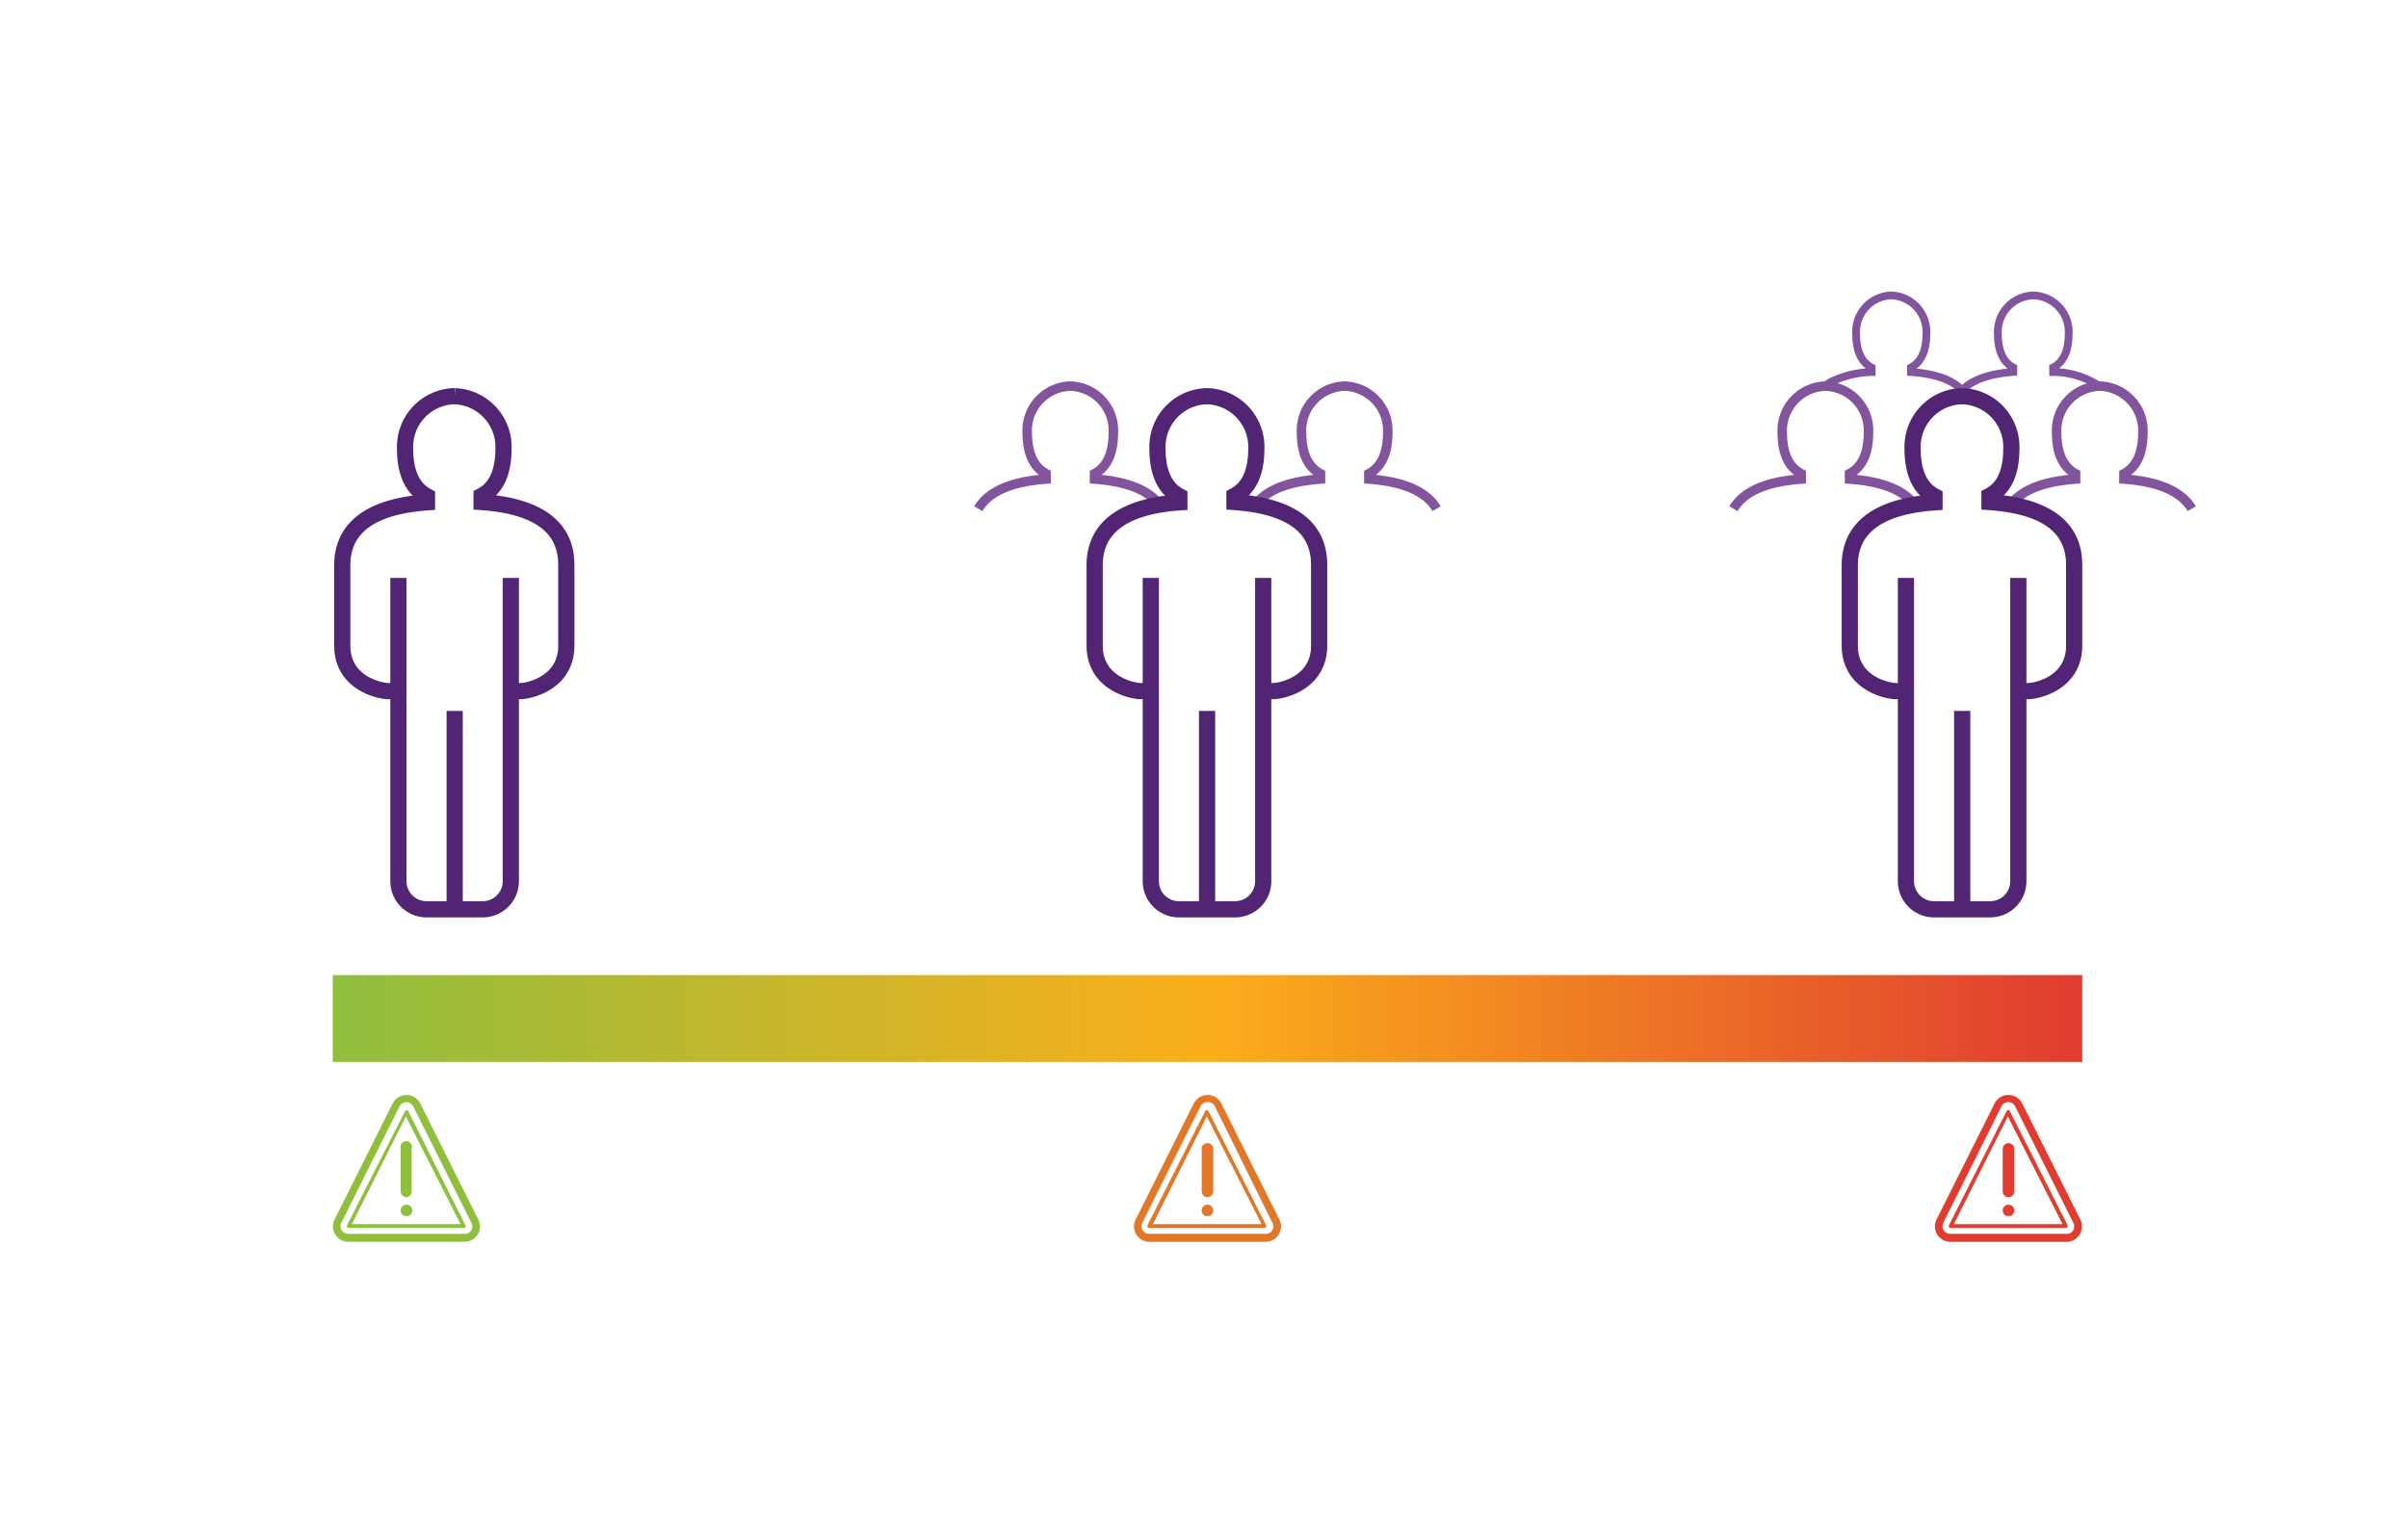 <svg id="Layer_1" data-name="Layer 1" xmlns="http://www.w3.org/2000/svg" xmlns:xlink="http://www.w3.org/1999/xlink" viewBox="0 0 220 140"><defs><style>.cls-1{fill:#90bf3e;}.cls-2{fill:#e03c30;}.cls-3,.cls-4,.cls-5,.cls-6{fill:none;stroke-miterlimit:10;}.cls-3,.cls-4{stroke:#81549d;}.cls-3{stroke-width:0.87px;}.cls-3,.cls-4,.cls-5{fill-rule:evenodd;}.cls-4{stroke-width:0.71px;}.cls-5,.cls-6{stroke:#522474;stroke-width:1.48px;}.cls-7{fill:#e17728;}.cls-8{fill:url(#linear-gradient);}</style><linearGradient id="linear-gradient" x1="30.4" y1="93.08" x2="190.23" y2="93.08" gradientUnits="userSpaceOnUse"><stop offset="0" stop-color="#90bf3e"/><stop offset="0.5" stop-color="#fbae1b"/><stop offset="1" stop-color="#e03c30"/></linearGradient></defs><path class="cls-1" d="M37.14,109.41a.53.53,0,0,1-.53-.53V105a.53.53,0,1,1,1,0v3.9A.52.52,0,0,1,37.14,109.41Z"/><path class="cls-1" d="M37.14,111.12a.71.71,0,0,1-.21,0,.66.66,0,0,1-.17-.12.5.5,0,0,1-.15-.37.52.52,0,0,1,.15-.38,1,1,0,0,1,.17-.12.56.56,0,0,1,.58.12.52.52,0,0,1,.15.38.5.5,0,0,1-.15.37.52.52,0,0,1-.17.12A.64.64,0,0,1,37.14,111.12Z"/><path class="cls-1" d="M42.46,113.49H31.81a1.41,1.41,0,0,1-1.26-2l5.32-10.64a1.41,1.41,0,0,1,1.27-.78h0a1.4,1.4,0,0,1,1.26.78l5.32,10.64a1.41,1.41,0,0,1-1.26,2Zm-5.32-12.77a.7.7,0,0,0-.64.39h0l-5.32,10.65a.7.7,0,0,0,.63,1H42.46a.69.69,0,0,0,.6-.33.71.71,0,0,0,0-.69l-5.32-10.65A.7.7,0,0,0,37.14,100.72Zm-1,.24h0Z"/><path class="cls-1" d="M42.37,112.22H31.86a.18.18,0,0,1-.15-.08.23.23,0,0,1,0-.18L37,101.56a.18.18,0,0,1,.16-.1h0a.18.18,0,0,1,.15.1L42.53,112a.23.23,0,0,1,0,.18A.18.18,0,0,1,42.37,112.22Zm-10.22-.35h9.93l-5-9.84Z"/><path class="cls-2" d="M183.5,109.41a.53.53,0,0,1-.53-.53V105a.53.53,0,0,1,.53-.53.53.53,0,0,1,.53.53v3.9A.53.53,0,0,1,183.5,109.41Z"/><path class="cls-2" d="M183.5,111.12a.71.71,0,0,1-.21,0,.66.66,0,0,1-.17-.12.54.54,0,0,1-.15-.37.56.56,0,0,1,.15-.38,1,1,0,0,1,.17-.12.56.56,0,0,1,.58.12.52.52,0,0,1,.15.38.5.5,0,0,1-.15.37.52.52,0,0,1-.17.12A.64.64,0,0,1,183.5,111.12Z"/><path class="cls-2" d="M188.82,113.49H178.17a1.41,1.41,0,0,1-1.26-2l5.32-10.64a1.41,1.41,0,0,1,1.27-.78h0a1.4,1.4,0,0,1,1.26.78l5.32,10.64a1.41,1.41,0,0,1-1.26,2Zm-5.32-12.77a.71.71,0,0,0-.64.39h0l-5.32,10.65a.7.7,0,0,0,.63,1h10.65a.69.69,0,0,0,.6-.33.71.71,0,0,0,0-.69l-5.32-10.65A.7.7,0,0,0,183.5,100.72Zm-.95.24h0Z"/><path class="cls-2" d="M188.73,112.22H178.22a.18.18,0,0,1-.15-.08.19.19,0,0,1,0-.18l5.25-10.4a.18.18,0,0,1,.16-.1h0a.18.18,0,0,1,.15.1l5.26,10.4a.19.19,0,0,1,0,.18A.18.18,0,0,1,188.73,112.22Zm-10.22-.35h9.93l-5-9.84Z"/><path class="cls-3" d="M183.43,46.49c.87-1.45,2.76-2.46,6.2-2.71v-.49c-1.29-.68-1.73-2.12-1.73-3.78a4.05,4.05,0,0,1,3.86-4.22h.15a4.06,4.06,0,0,1,3.87,4.22c0,1.66-.44,3.1-1.73,3.78v.49c3.43.25,5.33,1.26,6.19,2.71"/><path class="cls-3" d="M158.37,46.49c.86-1.45,2.76-2.46,6.19-2.71v-.49c-1.29-.68-1.73-2.12-1.73-3.78a4.06,4.06,0,0,1,3.87-4.22h.15a4.05,4.05,0,0,1,3.86,4.22c0,1.66-.44,3.1-1.73,3.78v.49c3.44.25,5.33,1.26,6.2,2.71"/><path class="cls-4" d="M166.7,35.29a4.78,4.78,0,0,1,.55-.37A8.93,8.93,0,0,1,171,34v-.4c-1.06-.56-1.42-1.74-1.42-3.11A3.33,3.33,0,0,1,172.71,27h.12A3.33,3.33,0,0,1,176,30.48c0,1.37-.36,2.55-1.41,3.11V34c2.81.2,4.37,1,5.08,2.22"/><path class="cls-4" d="M178.86,36.21c.71-1.19,2.27-2,5.08-2.22v-.4c-1.05-.56-1.41-1.74-1.41-3.11A3.33,3.33,0,0,1,185.7,27h.12A3.33,3.33,0,0,1,189,30.48c0,1.37-.36,2.55-1.42,3.11V34a7.65,7.65,0,0,1,4.31,1.34"/><path class="cls-5" d="M174.13,52.82V80.53a2.57,2.57,0,0,0,2.57,2.57h5.13a2.57,2.57,0,0,0,2.57-2.57V52.82"/><line class="cls-6" x1="179.27" y1="64.97" x2="179.27" y2="83.07"/><path class="cls-5" d="M174.13,63.16h-.92c-.79,0-4.21-.72-4.21-4.16V51.66c0-3,2-5.34,7.74-5.75v-.56c-1.47-.78-2-2.42-2-4.32a4.63,4.63,0,0,1,4.41-4.82h.17A4.63,4.63,0,0,1,183.76,41c0,1.9-.5,3.54-2,4.32v.56c5.77.41,7.74,2.72,7.74,5.75V59c0,3.44-3.42,4.16-4.21,4.16h-.92"/><path class="cls-7" d="M110.32,109.41a.53.53,0,0,1-.53-.53V105a.53.53,0,0,1,.53-.53.53.53,0,0,1,.53.53v3.9A.53.53,0,0,1,110.32,109.41Z"/><path class="cls-7" d="M110.32,111.12a.71.71,0,0,1-.21,0,.66.66,0,0,1-.17-.12.54.54,0,0,1-.15-.37.56.56,0,0,1,.15-.38,1,1,0,0,1,.17-.12.56.56,0,0,1,.58.12.52.52,0,0,1,.15.38.5.5,0,0,1-.15.37.52.52,0,0,1-.17.12A.64.64,0,0,1,110.32,111.12Z"/><path class="cls-7" d="M115.64,113.49H105a1.41,1.41,0,0,1-1.26-2l5.32-10.64a1.41,1.41,0,0,1,1.27-.78h0a1.4,1.4,0,0,1,1.26.78l5.32,10.64a1.41,1.41,0,0,1-1.26,2Zm-5.32-12.77a.7.7,0,0,0-.64.39h0l-5.32,10.65a.7.7,0,0,0,.63,1h10.65a.69.69,0,0,0,.6-.33.71.71,0,0,0,0-.69L111,101.11A.7.7,0,0,0,110.32,100.72Zm-.95.24h0Z"/><path class="cls-7" d="M115.55,112.22H105a.18.18,0,0,1-.15-.08.19.19,0,0,1,0-.18l5.25-10.4a.18.18,0,0,1,.16-.1h0a.18.18,0,0,1,.15.1l5.26,10.4a.19.19,0,0,1,0,.18A.18.18,0,0,1,115.55,112.22Zm-10.22-.35h9.93l-5-9.84Z"/><path class="cls-3" d="M114.44,46.49c.87-1.45,2.76-2.46,6.2-2.71v-.49c-1.29-.68-1.73-2.12-1.73-3.78a4.05,4.05,0,0,1,3.86-4.22h.15a4.06,4.06,0,0,1,3.87,4.22c0,1.66-.44,3.1-1.73,3.78v.49c3.43.25,5.33,1.26,6.19,2.71"/><path class="cls-3" d="M89.38,46.49c.86-1.45,2.76-2.46,6.19-2.71v-.49c-1.28-.68-1.72-2.12-1.72-3.78a4.05,4.05,0,0,1,3.86-4.22h.15a4.05,4.05,0,0,1,3.86,4.22c0,1.66-.44,3.1-1.72,3.78v.49c3.43.25,5.33,1.26,6.19,2.71"/><path class="cls-5" d="M105.14,52.82V80.53a2.57,2.57,0,0,0,2.57,2.57h5.13a2.57,2.57,0,0,0,2.57-2.57V52.82"/><line class="cls-6" x1="110.28" y1="64.97" x2="110.28" y2="83.07"/><path class="cls-5" d="M105.14,63.16h-.92c-.79,0-4.21-.72-4.21-4.16V51.66c0-3,2-5.34,7.74-5.75v-.56c-1.47-.78-2-2.42-2-4.32a4.63,4.63,0,0,1,4.41-4.82h.17A4.64,4.64,0,0,1,114.78,41c0,1.9-.51,3.54-2,4.32v.56c5.77.41,7.74,2.72,7.74,5.75V59c0,3.44-3.42,4.16-4.21,4.16h-.92"/><path class="cls-5" d="M36.4,52.82V80.53A2.57,2.57,0,0,0,39,83.1H44.1a2.57,2.57,0,0,0,2.57-2.57V52.82"/><line class="cls-6" x1="41.54" y1="64.97" x2="41.54" y2="83.07"/><path class="cls-5" d="M36.4,63.16h-.92c-.79,0-4.21-.72-4.21-4.16V51.66c0-3,2-5.34,7.74-5.75v-.56c-1.47-.78-2-2.42-2-4.32a4.63,4.63,0,0,1,4.41-4.82h.17A4.64,4.64,0,0,1,46,41c0,1.9-.51,3.54-2,4.32v.56c5.77.41,7.74,2.72,7.74,5.75V59c0,3.44-3.42,4.16-4.21,4.16h-.92"/><rect class="cls-8" x="30.4" y="89.11" width="159.84" height="7.94"/></svg>